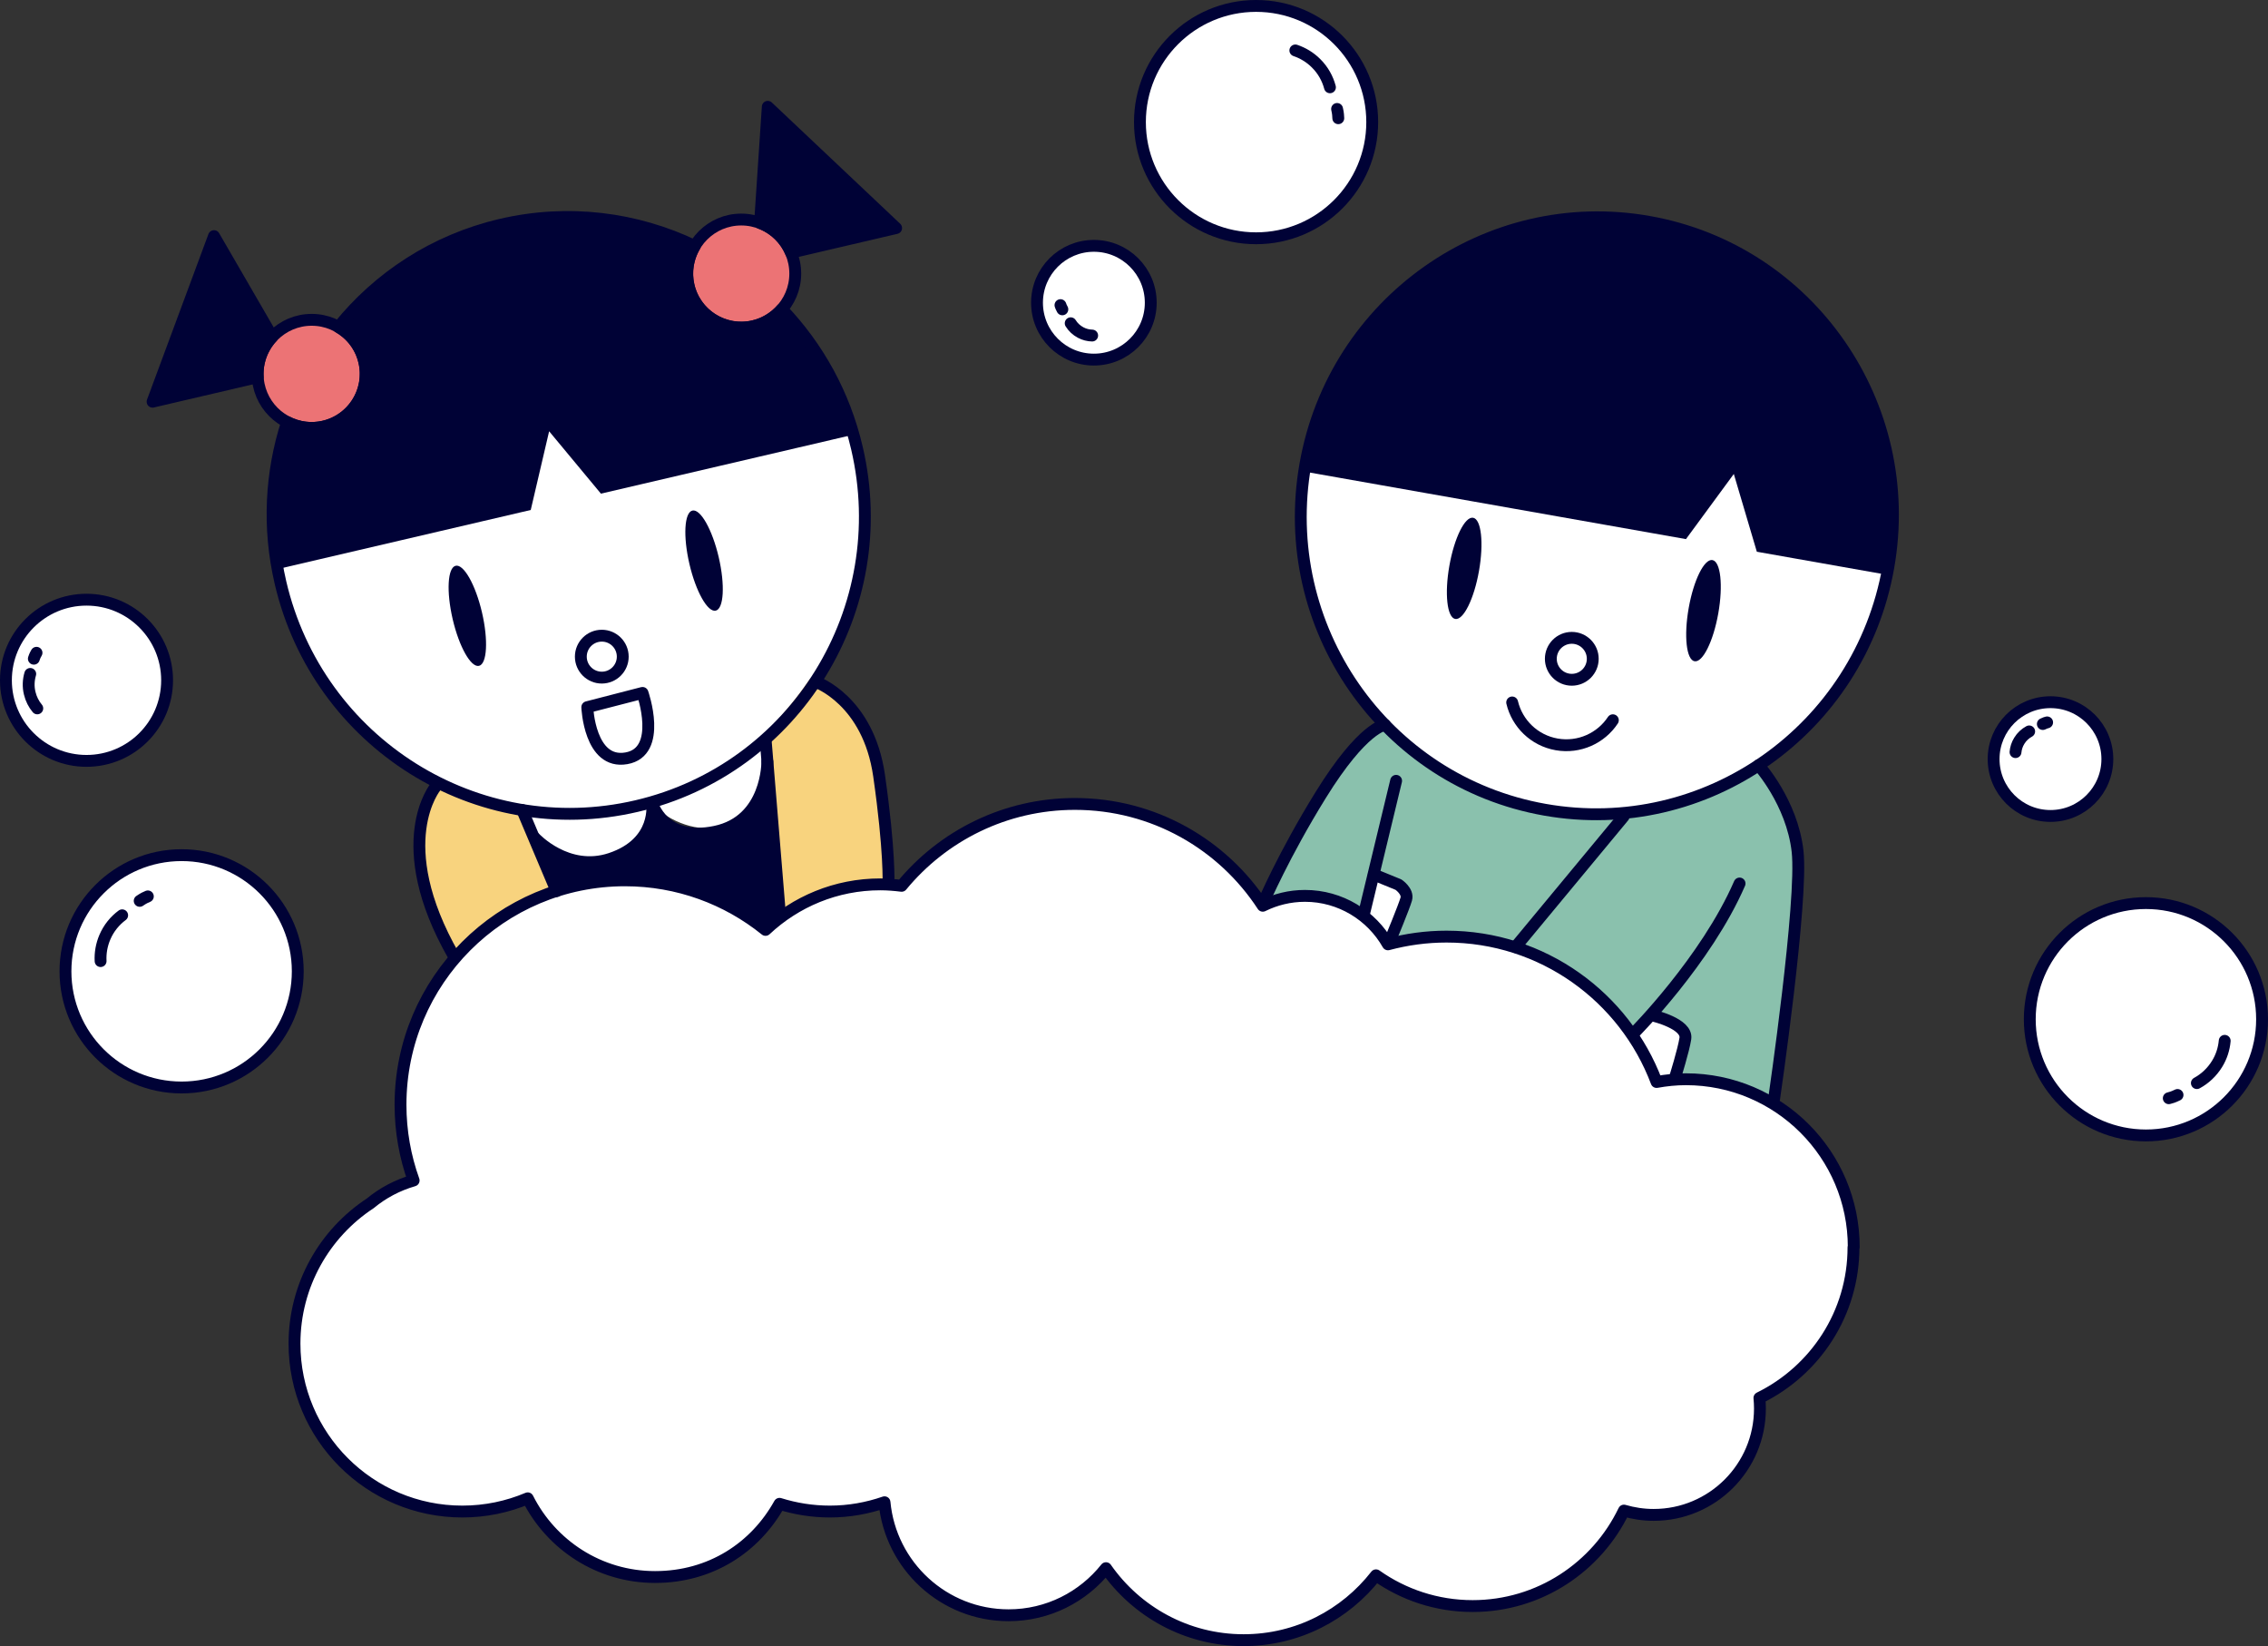 <?xml version="1.0" encoding="UTF-8"?>
<svg id="_レイヤー_2" data-name="レイヤー_2" xmlns="http://www.w3.org/2000/svg" viewBox="0 0 264 191.56">
  <rect x="0" y="0" width="264" height="191.56" fill="#333333" stroke="none"/>
  <defs>
    <style>
      .cls-1 {
        fill: none;
        stroke: #000236;
        stroke-linecap: round;
        stroke-linejoin: round;
        stroke-width: 1.38px;
      }

      .cls-2 {
        fill: #ec7375;
      }

      .cls-3 {
        fill: #f8d37e;
      }

      .cls-4 {
        fill: #fff;
      }

      .cls-5 {
        fill: #8ac1ad;
      }

      .cls-6 {
        fill: #000236;
      }
    </style>
  </defs>
  <g id="_レイヤー_2-2" data-name="レイヤー_2">
    <g>
      <ellipse class="cls-4" cx="185.89" cy="60.03" rx="34.74" ry="34.45" transform="translate(94.39 232.62) rotate(-79.97)"/>
      <ellipse class="cls-4" cx="66.19" cy="59.98" rx="34.45" ry="34.74" transform="translate(-11.9 16.62) rotate(-13.14)"/>
      <circle class="cls-2" cx="36.28" cy="43.51" r="6.29"/>
      <circle class="cls-2" cx="86.28" cy="31.84" r="6.29"/>
      <circle class="cls-4" cx="146.14" cy="14.06" r="13.72"/>
      <circle class="cls-4" cx="249.65" cy="118.62" r="13.72"/>
      <circle class="cls-4" cx="21.2" cy="112.87" r="13.72"/>
      <circle class="cls-4" cx="10.09" cy="79.02" r="9.67"/>
      <circle class="cls-4" cx="238.81" cy="88.43" r="6.8"/>
      <circle class="cls-4" cx="126.93" cy="35.37" r="6.8"/>
      <path class="cls-4" d="M215.78,145.14c0-10.79-8.75-19.54-19.54-19.54-1.17,0-2.3.12-3.41.32-3.72-9.88-13.26-16.92-24.45-16.92-2.36,0-4.64.32-6.82.9-1.91-3.36-5.52-5.64-9.66-5.64-1.76,0-3.43.42-4.91,1.15-4.66-7.14-12.71-11.85-21.87-11.85-8.12,0-15.38,3.71-20.17,9.53-.81-.1-1.64-.17-2.48-.17-5.17,0-9.86,2.02-13.36,5.3-4.48-3.61-10.17-5.77-16.37-5.77-14.42,0-26.12,11.69-26.12,26.12,0,3.09.54,6.06,1.53,8.81-1.87.54-3.59,1.45-5.05,2.66-5.31,3.49-8.82,9.5-8.82,16.33,0,10.79,8.75,19.54,19.54,19.54,2.7,0,5.27-.55,7.61-1.54,2.73,5.43,8.33,9.16,14.82,9.16s11.66-3.44,14.49-8.52c1.85.58,3.82.9,5.86.9,2.23,0,4.37-.39,6.36-1.08.69,7.37,6.89,13.15,14.44,13.15,4.6,0,8.68-2.14,11.34-5.48,3.53,5.06,9.39,8.38,16.02,8.38,6.27,0,11.83-2.96,15.41-7.55,3.18,2.25,7.06,3.58,11.25,3.58,7.77,0,14.46-4.55,17.61-11.11,1.1.32,2.26.5,3.46.5,6.83,0,12.37-5.54,12.37-12.37,0-.42-.02-.83-.06-1.24,6.48-3.18,10.95-9.83,10.95-17.53Z"/>
      <path class="cls-4" d="M60.8,94.96s1.31,5.49,7.84,4.97c6.53-.52,8.1-3.92,7.58-6.01,4.71,4.18,13.33,3.92,12.55-7.58-7.58,4.97-10.46,8.89-27.97,8.63Z"/>
      <path class="cls-4" d="M158.46,106.74l1.16-4.76s4.24.77,3.99,2.06c-.26,1.29-2.04,5.87-2.04,5.87,0,0-1.18-2.52-3.11-3.16Z"/>
      <path class="cls-4" d="M189.84,120.24l2.19-2.32s3.99,1.29,4.12,2.19-1.41,5.66-1.41,5.66l-1.8.26s-1.93-4.76-3.09-5.79Z"/>
      <path class="cls-3" d="M94.26,79.02c-1.74,2.55-3.57,4.7-5.44,6.52.94,3.16-.17,8.95-4.33,10.58-4.46,1.75-5.87.33-8.55-2.44,0,0,2.48,4.46-6.07,6.14-6.76,1.33-8.52-3.86-8.97-6.09-3.89-.68-7.35-1.85-10.04-2.94-5.75,10.72,2.09,20.65,2.09,20.65,18.56-18.56,36.07-2.88,36.07-2.88,1.83-2.88,10.46-6.01,13.85-5.75.26-11.5-.78-19.6-8.63-23.79Z"/>
      <path class="cls-6" d="M191.94,25.82c-18.27-3.23-38.71,10.82-39.84,29.11l44.15,7.81,5.57-7.58,2.68,9.05,15.37,2.72c3.61-21.11-9.67-37.87-27.94-41.1Z"/>
      <path class="cls-6" d="M168.23,89.84s-1.91,5.81-4.51,13.47c-2.73-.91-4.19-1.53-4.19-1.53,0,0,2.6-14.15,3.63-15.84,1.3,1.3,5.06,3.89,5.06,3.89Z"/>
      <path class="cls-6" d="M91.09,35.88c-.84,1.01-2,1.77-3.38,2.09-3.38.79-6.76-1.31-7.55-4.69-.4-1.71-.06-3.43.82-4.8-6.82-3.3-14.76-4.38-22.69-2.53-7.81,1.82-14.37,6.2-19.02,12.05,1.53.83,2.71,2.27,3.13,4.09.79,3.38-1.31,6.76-4.69,7.55-1.53.36-3.05.12-4.34-.56-1.71,5.37-2.15,11.23-1.02,17.14l29.43-6.87,2.14-9.16,6.03,7.26,29.43-6.87c-1.57-5.69-4.47-10.67-8.28-14.69Z"/>
      <path class="cls-6" d="M92.07,29.4l12.24-2.86-14.94-14.11-.9,13.52c1.59.59,2.92,1.82,3.6,3.45Z"/>
      <path class="cls-6" d="M31.7,39.2l-6.79-11.72-7.15,19.27,12.24-2.86c-.11-1.77.53-3.45,1.7-4.69Z"/>
      <path class="cls-6" d="M200.42,106.68l-4.5,12.85c-.93-.79-3.71-1.19-3.71-1.19l8.21-11.66Z"/>
      <path class="cls-6" d="M62.63,97.58l2.09,6.01s13.07-4.18,24.31,4.97c2.09-2.61,2.09-1.83,2.09-1.83l-1.83-16.47s-4.97,12.55-13.07,3.66c-2.35,5.75-8.36,9.93-13.59,3.66Z"/>
      <path class="cls-5" d="M204.79,89.08c-.81.58-7.98,4.16-15.14,5.43-12.6,1.27-20.46-3.35-28.55-9.94-4.85,1.04-14.22,20.57-14.22,20.57,5.32-1.58,8.84-.94,11.65,1.26l1.08-4.43s4.24.77,3.99,2.06c-.22,1.1-1.56,4.63-1.93,5.6,14.72-2.24,23.9,4.02,28.22,10.45l2.14-2.26s3.99,1.29,4.12,2.19c.13.9-1.41,5.66-1.41,5.66l-1.06.15c7.48-.71,12.63,2.32,12.63,2.32,0,0,2.31-15.72,2.89-23.35.58-7.63-.12-9.36-4.39-15.72Z"/>
      <ellipse class="cls-1" cx="185.89" cy="60.03" rx="34.74" ry="34.45" transform="translate(94.39 232.62) rotate(-79.97)"/>
      <circle class="cls-1" cx="182.96" cy="76.67" r="2.44"/>
      <path class="cls-1" d="M176.02,81.75c.58,2.44,2.56,4.42,5.18,4.88s5.16-.72,6.54-2.81"/>
      <ellipse class="cls-6" cx="198.3" cy="71.07" rx="5.98" ry="1.75" transform="translate(93.77 253.96) rotate(-79.97)"/>
      <ellipse class="cls-6" cx="170.44" cy="66.14" rx="5.98" ry="1.75" transform="translate(75.62 222.46) rotate(-79.97)"/>
      <ellipse class="cls-6" cx="81.95" cy="65.24" rx="1.75" ry="5.98" transform="translate(-12.68 20.34) rotate(-13.14)"/>
      <ellipse class="cls-6" cx="54.4" cy="71.67" rx="1.75" ry="5.98" transform="translate(-14.87 14.24) rotate(-13.14)"/>
      <circle class="cls-1" cx="70.05" cy="76.42" r="2.44"/>
      <path class="cls-1" d="M92.07,29.4l12.24-2.86-14.94-14.11-.9,13.52c1.59.59,2.92,1.82,3.6,3.45Z"/>
      <circle class="cls-1" cx="36.28" cy="43.51" r="6.29"/>
      <circle class="cls-1" cx="86.28" cy="31.84" r="6.29"/>
      <path class="cls-1" d="M91.01,35.97c-.84.96-1.97,1.68-3.3,1.99-3.38.79-6.76-1.31-7.55-4.69-.38-1.65-.08-3.3.72-4.64-6.8-3.26-14.69-4.32-22.58-2.48-7.75,1.81-14.26,6.13-18.91,11.91,1.47.84,2.6,2.25,3.01,4.03.79,3.38-1.31,6.76-4.69,7.55-1.51.35-3.01.13-4.29-.53-1.89,5.84-2.27,12.27-.77,18.7,4.36,18.69,22.92,30.33,41.45,26,18.53-4.32,30.01-22.98,25.65-41.66-1.47-6.31-4.57-11.81-8.73-16.17Z"/>
      <path class="cls-1" d="M31.7,39.2l-6.79-11.72-7.15,19.27,12.24-2.86c-.11-1.77.53-3.45,1.7-4.69Z"/>
      <path class="cls-1" d="M215.78,145.14c0-10.79-8.75-19.54-19.54-19.54-1.17,0-2.3.12-3.41.32-3.72-9.88-13.26-16.92-24.45-16.92-2.36,0-4.64.32-6.82.9-1.91-3.36-5.52-5.64-9.66-5.64-1.76,0-3.43.42-4.91,1.15-4.66-7.14-12.71-11.85-21.87-11.85-8.12,0-15.38,3.71-20.17,9.53-.81-.1-1.64-.17-2.48-.17-5.17,0-9.86,2.02-13.36,5.3-4.48-3.61-10.17-5.77-16.37-5.77-14.42,0-26.12,11.69-26.12,26.12,0,3.09.54,6.06,1.53,8.81-1.87.54-3.59,1.45-5.05,2.66-5.31,3.49-8.82,9.5-8.82,16.33,0,10.79,8.75,19.54,19.54,19.54,2.7,0,5.27-.55,7.61-1.54,2.73,5.43,8.33,9.16,14.82,9.16s11.66-3.44,14.49-8.52c1.85.58,3.82.9,5.86.9,2.23,0,4.37-.39,6.36-1.08.69,7.37,6.89,13.15,14.44,13.15,4.6,0,8.68-2.14,11.34-5.48,3.53,5.06,9.39,8.38,16.02,8.38,6.27,0,11.83-2.96,15.41-7.55,3.18,2.25,7.06,3.58,11.25,3.58,7.77,0,14.46-4.55,17.61-11.11,1.1.32,2.26.5,3.46.5,6.83,0,12.37-5.54,12.37-12.37,0-.42-.02-.83-.06-1.24,6.48-3.18,10.95-9.83,10.95-17.53Z"/>
      <g>
        <circle class="cls-1" cx="10.07" cy="79.17" r="9.38"/>
        <path class="cls-1" d="M4.34,82.44c-.41-.49-.72-1.09-.88-1.76-.19-.77-.15-1.54.06-2.25"/>
        <path class="cls-1" d="M3.94,76.66c.13-.39.21-.51.31-.69"/>
      </g>
      <g>
        <circle class="cls-1" cx="249.79" cy="118.62" r="13.52"/>
        <path class="cls-1" d="M258.96,121.13c-.08.92-.37,1.85-.89,2.69-.6.97-1.41,1.72-2.35,2.23"/>
        <path class="cls-1" d="M253.47,127.43c-.53.26-.73.3-1.02.38"/>
      </g>
      <circle class="cls-1" cx="238.68" cy="88.34" r="6.62"/>
      <path class="cls-1" d="M234.61,87.53c.04-.45.18-.9.44-1.32.29-.48.69-.84,1.15-1.09"/>
      <path class="cls-1" d="M237.79,84.26c.26-.13.36-.15.5-.19"/>
      <circle class="cls-1" cx="127.33" cy="35.23" r="6.62"/>
      <path class="cls-1" d="M127.13,39.05c-.45-.01-.91-.12-1.34-.35-.49-.26-.89-.64-1.16-1.08"/>
      <path class="cls-1" d="M123.66,36c-.14-.25-.17-.35-.22-.49"/>
      <line class="cls-1" x1="60.79" y1="94.27" x2="64.78" y2="103.71"/>
      <path class="cls-1" d="M50.72,91.54s-5.46,6.5,2.1,19.72"/>
      <line class="cls-1" x1="89.12" y1="86.09" x2="90.79" y2="106.44"/>
      <path class="cls-1" d="M94.99,79.37s6.08,2.1,7.34,10.91c1.26,8.81,1.09,12.56,1.09,12.56"/>
      <path class="cls-1" d="M62.24,97.5s3.79,4.11,8.83,2.44c5.61-1.87,4.83-6.5,4.83-6.5,0,0,1.26,4.62,7.34,3.36,6.18-1.28,6.08-8.18,6.08-8.18"/>
      <line class="cls-1" x1="188.99" y1="95.03" x2="176.4" y2="110.22"/>
      <path class="cls-1" d="M204.7,89.06s3.89,4.28,4.54,10c.65,5.71-2.73,28.82-2.73,28.82"/>
      <path class="cls-1" d="M190.22,120.2s8.38-8.42,12.27-17.38"/>
      <line class="cls-1" x1="162.51" y1="90.87" x2="158.75" y2="106.45"/>
      <path class="cls-1" d="M161.22,84.36s-2.55.18-7.48,8.15c-4.32,6.98-6.68,12.52-6.68,12.52"/>
      <g>
        <circle class="cls-1" cx="146.21" cy="14.21" r="13.52"/>
        <path class="cls-1" d="M150.78,5.87c.88.3,1.71.79,2.41,1.49.81.8,1.35,1.78,1.62,2.8"/>
        <path class="cls-1" d="M155.64,12.68c.13.57.12.78.14,1.08"/>
      </g>
      <g>
        <circle class="cls-1" cx="21.14" cy="113.04" r="13.52"/>
        <path class="cls-1" d="M11.71,111.85c-.05-.93.11-1.88.5-2.79.45-1.05,1.16-1.91,2.01-2.54"/>
        <path class="cls-1" d="M16.26,104.84c.48-.33.68-.4.95-.52"/>
      </g>
      <path class="cls-1" d="M159.92,101.78l2.86,1.17s1.17.78.91,1.69-1.82,4.67-1.82,4.67"/>
      <path class="cls-1" d="M192.47,118.21s3.97.93,3.71,2.65c-.21,1.37-1.19,4.5-1.19,4.5"/>
      <path class="cls-1" d="M74.79,80.64s2.41,6.86-1.88,7.61c-4.29.75-4.55-5.95-4.55-5.95l6.43-1.66Z"/>
    </g>
  </g>
</svg>